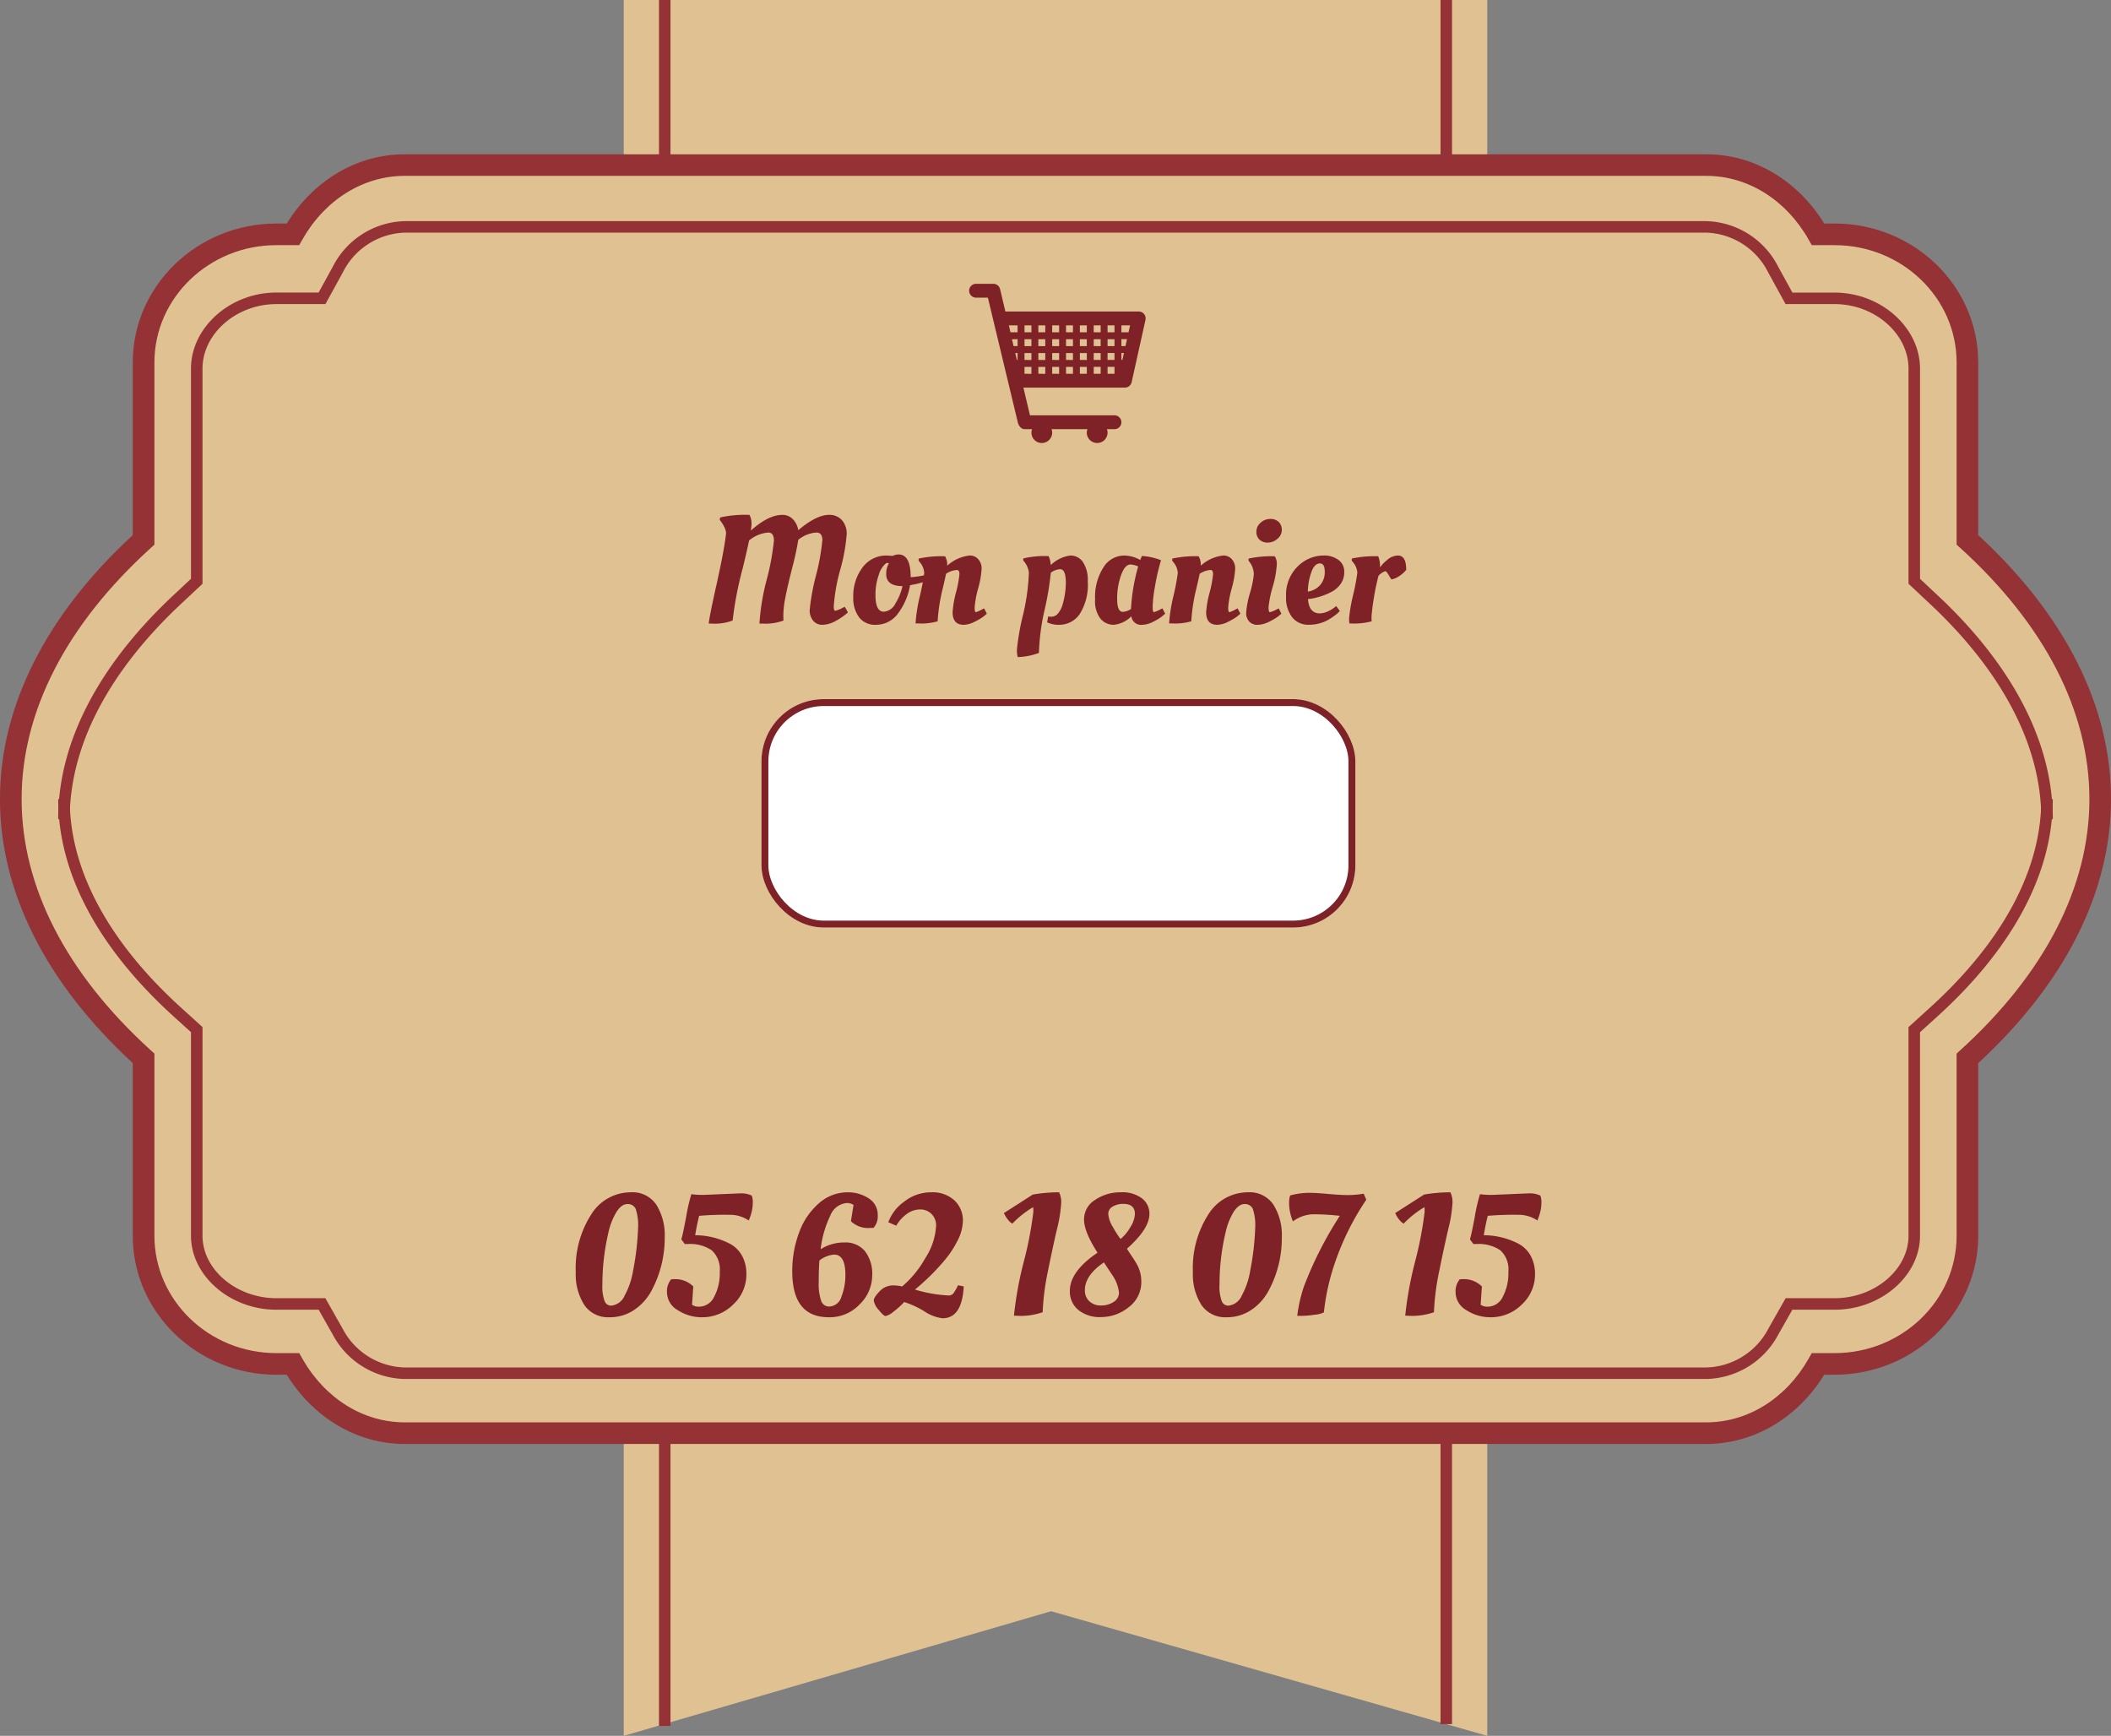 <svg xmlns="http://www.w3.org/2000/svg" width="304.957" height="250.77" viewBox="0 0 304.957 250.77">
  <rect x="0" y="0" width="304.957" height="250.77" fill="#808080" stroke="none"/>
  <g id="fond_panier" transform="translate(-4 -206)">
    <g id="Groupe_73" data-name="Groupe 73" transform="translate(-533 -212)">
      <g id="Groupe_72" data-name="Groupe 72" transform="translate(537 418)">
        <g id="Groupe_65" data-name="Groupe 65" transform="translate(90.107 0)">
          <path id="Tracé_388" data-name="Tracé 388" d="M645.124,0v250.77l61.733-18,63.011,18V0Z" transform="translate(-645.124 0.001)" fill="#e0c292"/>
        </g>
        <g id="Groupe_66" data-name="Groupe 66" transform="translate(208.099 0)">
          <rect id="Rectangle_28" data-name="Rectangle 28" width="1.662" height="249.081" fill="#943235"/>
        </g>
        <g id="Groupe_67" data-name="Groupe 67" transform="translate(95.197 0)">
          <rect id="Rectangle_29" data-name="Rectangle 29" width="1.662" height="249.341" fill="#943235"/>
        </g>
        <g id="Groupe_68" data-name="Groupe 68" transform="translate(1.562 23.848)">
          <path id="Tracé_389" data-name="Tracé 389" d="M435.024,148.183c0,13.6,6.972,26.375,19.184,37.452v25.634c0,10.218,8.589,18.507,19.184,18.507h2.385c3.409,6.009,9.364,10,16.159,10H679.944c6.8,0,12.751-4,16.16-10h2.385c10.6,0,19.184-8.288,19.184-18.507V185.635c12.213-11.077,19.184-23.848,19.184-37.452s-6.972-26.375-19.184-37.452V85.1c0-10.22-8.589-18.506-19.184-18.506H696.1c-3.409-6.011-9.364-10.007-16.16-10.007H491.938c-6.795,0-12.751,4-16.159,10.007h-2.385c-10.6,0-19.184,8.286-19.184,18.506v25.632c-12.213,11.077-19.184,23.851-19.184,37.452" transform="translate(-435.024 -56.586)" fill="#e0c292"/>
        </g>
        <g id="Groupe_69" data-name="Groupe 69" transform="translate(0 22.287)">
          <path id="Tracé_390" data-name="Tracé 390" d="M677.8,239.2H489.793c-6.851,0-13.163-3.722-17.049-10h-1.5c-11.44,0-20.746-9-20.746-20.068V184.179c-12.553-11.575-19.184-24.751-19.184-38.14s6.631-26.565,19.184-38.14V82.956c0-11.065,9.307-20.068,20.746-20.068h1.5c3.885-6.283,10.2-10.006,17.049-10.006H677.8c6.853,0,13.164,3.723,17.049,10.006h1.5c11.439,0,20.746,9,20.746,20.068V107.9c12.553,11.575,19.184,24.751,19.184,38.14s-6.631,26.565-19.184,38.14v24.946c0,11.066-9.307,20.068-20.746,20.068h-1.5C690.963,235.475,684.652,239.2,677.8,239.2ZM471.249,66.011c-9.717,0-17.623,7.6-17.623,16.944v26.324l-.512.465c-12.215,11.08-18.672,23.63-18.672,36.295s6.457,25.216,18.672,36.3l.512.465v26.326c0,9.344,7.906,16.945,17.623,16.945h3.295l.449.791c3.273,5.769,8.806,9.213,14.8,9.213H677.8c6,0,11.529-3.444,14.8-9.213l.448-.791h3.3c9.717,0,17.623-7.6,17.623-16.945V182.8l.512-.464c12.215-11.08,18.672-23.631,18.672-36.3s-6.457-25.215-18.672-36.295l-.512-.465V82.956c0-9.343-7.906-16.944-17.623-16.944h-3.3l-.449-.791C689.329,59.449,683.8,56,677.8,56H489.793c-6,0-11.529,3.445-14.8,9.215l-.448.791Z" transform="translate(-431.318 -52.881)" fill="#943235"/>
        </g>
        <g id="Groupe_70" data-name="Groupe 70" transform="translate(8.404 115.445)">
          <path id="Tracé_391" data-name="Tracé 391" d="M689.336,357.7H501.33a12.047,12.047,0,0,1-10.418-6.436l-2.025-3.568h-6.1c-6.691,0-12.343-4.893-12.343-10.684V307.6l-2.591-2.351c-7.57-6.867-16.593-17.875-16.593-31.326h1.665c0,12.84,8.726,23.452,16.046,30.093l3.138,2.847v30.147c0,4.89,4.89,9.02,10.678,9.02h7.071l2.5,4.412a10.405,10.405,0,0,0,8.97,5.593H689.336a10.406,10.406,0,0,0,8.971-5.593l2.5-4.412h7.072c5.788,0,10.678-4.13,10.678-9.02V306.867l3.137-2.847c7.321-6.642,16.048-17.253,16.048-30.093h1.664c0,13.449-9.023,24.458-16.593,31.326l-2.591,2.351v29.409c0,5.791-5.652,10.684-12.343,10.684h-6.1l-2.024,3.569A12.048,12.048,0,0,1,689.336,357.7Z" transform="translate(-451.258 -273.927)" fill="#943235"/>
        </g>
        <g id="Groupe_71" data-name="Groupe 71" transform="translate(8.404 31.944)">
          <path id="Tracé_392" data-name="Tracé 392" d="M739.408,162.193h-1.664c0-13.262-8.732-24.218-16.056-31.072l-3.128-2.927V97.115c0-5.058-4.89-9.33-10.678-9.33H700.8l-2.5-4.55a10.374,10.374,0,0,0-8.965-5.773H501.33a10.373,10.373,0,0,0-8.965,5.773l-2.5,4.55h-7.079c-5.788,0-10.678,4.273-10.678,9.33v31.078l-3.128,2.927c-7.325,6.855-16.057,17.811-16.057,31.072h-1.665c0-13.859,9.018-25.208,16.584-32.288l2.6-2.434V97.115c0-5.96,5.652-11,12.343-11h6.094l2.027-3.687A12.01,12.01,0,0,1,501.33,75.8H689.336a12.01,12.01,0,0,1,10.424,6.636l2.027,3.687h6.094c6.691,0,12.343,5.035,12.343,11v30.356l2.6,2.434C730.391,136.985,739.408,148.334,739.408,162.193Z" transform="translate(-451.258 -75.797)" fill="#943235"/>
        </g>
      </g>
    </g>
    <path id="Tracé_895" data-name="Tracé 895" d="M-55.975-11.3A16.046,16.046,0,0,1-57.85-3.6,7.691,7.691,0,0,1-60.362-.775,6.251,6.251,0,0,1-63.95.3,4.134,4.134,0,0,1-67.6-1.488a8.236,8.236,0,0,1-1.225-4.738A14.3,14.3,0,0,1-66.6-14.538a6.712,6.712,0,0,1,5.725-3.212,4.127,4.127,0,0,1,3.7,1.812A8.244,8.244,0,0,1-55.975-11.3Zm-7.75,9.925a2.363,2.363,0,0,0,1.963-1.462A11.049,11.049,0,0,0-60.55-6.4a38.853,38.853,0,0,0,.725-6.162,7.491,7.491,0,0,0-.338-2.775,1.215,1.215,0,0,0-1.2-.712q-.863,0-1.6,1.175a9.841,9.841,0,0,0-1.163,3.025,32.52,32.52,0,0,0-.85,7.4,6.1,6.1,0,0,0,.325,2.438A1.009,1.009,0,0,0-63.725-1.375Zm13.35-16L-45-17.6a3.554,3.554,0,0,1,1.6.325,2.544,2.544,0,0,1,.15.975,6.08,6.08,0,0,1-.45,2.275l-.125.35A4.877,4.877,0,0,0-46.7-14.5a42.112,42.112,0,0,0-4.3.15q-.3,1.15-.575,2.8a10.96,10.96,0,0,1,5.05,1.25A4.3,4.3,0,0,1-44.8-8.575,5.425,5.425,0,0,1-44.175-5.9a5.878,5.878,0,0,1-1.9,4.35A6.263,6.263,0,0,1-50.6.3,6.3,6.3,0,0,1-54.075-.713,3.016,3.016,0,0,1-55.65-3.325a2.686,2.686,0,0,1,.6-1.85,2.751,2.751,0,0,1,.425-.025A3.649,3.649,0,0,1-51.85-4.15l-.175,2.65A1.771,1.771,0,0,0-51-1.225,2.435,2.435,0,0,0-48.837-2.65a7.22,7.22,0,0,0,.813-3.613,3.736,3.736,0,0,0-1.15-3.1,5.531,5.531,0,0,0-3.475-.913h-.425l-.5-.675q.25-.85.7-3.275a24.585,24.585,0,0,1,.75-3.25A13.058,13.058,0,0,0-50.375-17.375ZM-29.65-16.2a2.8,2.8,0,0,0-2.412,1.838A15.093,15.093,0,0,0-33.45-9.525,6.267,6.267,0,0,1-30-10.5a3.616,3.616,0,0,1,2.962,1.262A5.4,5.4,0,0,1-26-5.713a5.856,5.856,0,0,1-1.8,4.138A5.951,5.951,0,0,1-32.275.3Q-37.55.3-37.55-6.3A15.706,15.706,0,0,1-36.537-12a10.111,10.111,0,0,1,2.863-4.187A6.236,6.236,0,0,1-29.55-17.75a5.421,5.421,0,0,1,3.025.862A2.79,2.79,0,0,1-25.2-14.4a2.461,2.461,0,0,1-.6,1.775,4.685,4.685,0,0,1-.55.025,3.532,3.532,0,0,1-2.725-.975l.375-2.35A1.635,1.635,0,0,0-29.65-16.2ZM-31.5-8.75a3.933,3.933,0,0,0-2.125.85q-.1,1.225-.1,3.113a7.543,7.543,0,0,0,.35,2.713A1.2,1.2,0,0,0-32.2-1.25a1.889,1.889,0,0,0,1.75-1.425,8.415,8.415,0,0,0,.575-3.175Q-29.875-8.75-31.5-8.75ZM-15.85.45A6.094,6.094,0,0,1-18.475-.562a13.487,13.487,0,0,0-2.9-1.338A11.455,11.455,0,0,1-23.012-.437a2.6,2.6,0,0,1-1.062.563q-.275,0-.988-.888a2.613,2.613,0,0,1-.712-1.35q0-.462.837-1.325A2.624,2.624,0,0,1-23-4.3a5.873,5.873,0,0,1,1.325.15A14.755,14.755,0,0,0-18.35-8.212a9.5,9.5,0,0,0,1.575-4.663,2.307,2.307,0,0,0-.675-1.762,2.3,2.3,0,0,0-1.638-.637,3.28,3.28,0,0,0-1.875.625,5.332,5.332,0,0,0-1.562,1.725l-1.15-.5a6.252,6.252,0,0,1,2.262-2.95,6.226,6.226,0,0,1,3.925-1.375,4.647,4.647,0,0,1,3.375,1.175,3.937,3.937,0,0,1,1.212,2.95,6.423,6.423,0,0,1-.737,2.787A14.2,14.2,0,0,1-15.525-7.95a32.123,32.123,0,0,1-4.3,4.25A19.914,19.914,0,0,0-15-2.85a.873.873,0,0,0,.7-.263,7.212,7.212,0,0,0,.7-1.213l.825.175Q-13.025.45-15.85.45ZM-5.275.075h-.25A52.52,52.52,0,0,1-4.1-7.738,53.088,53.088,0,0,0-2.725-14.9a5.369,5.369,0,0,0-.025-.7,13.728,13.728,0,0,0-3,2.375,1.952,1.952,0,0,1-.613-.537,3.964,3.964,0,0,1-.463-.687l-.15-.3L-2.8-17.425A21.923,21.923,0,0,1,1-17.75a3.2,3.2,0,0,1,.3,1.587,20.027,20.027,0,0,1-.625,3.8Q.05-9.65-.625-6.312a35.41,35.41,0,0,0-.75,5.887A9.572,9.572,0,0,1-5.275.075Zm18.15-4.95A4.5,4.5,0,0,1,11.05-1.15,6.306,6.306,0,0,1,7.088.275,4.9,4.9,0,0,1,3.75-.775,3.451,3.451,0,0,1,2.55-3.5q0-2.825,4-5.525Q4.6-12.05,4.6-13.812a3.3,3.3,0,0,1,1.613-2.85A6.419,6.419,0,0,1,9.888-17.75a4.671,4.671,0,0,1,3.113.9,2.792,2.792,0,0,1,1.05,2.2q0,2.175-3.25,5.05.175.3.65,1t.725,1.15A5.025,5.025,0,0,1,12.875-4.875Zm-8.15,1.25A2.1,2.1,0,0,0,5.375-2a2.39,2.39,0,0,0,1.688.6,3.21,3.21,0,0,0,1.813-.513A1.566,1.566,0,0,0,9.65-3.275,5.614,5.614,0,0,0,8.575-5.95q-.375-.575-1.1-1.675Q4.725-5.75,4.725-3.625Zm7.225-11q0-1.45-1.675-1.45a2.906,2.906,0,0,0-1.538.387A1.2,1.2,0,0,0,8.1-14.613a4.175,4.175,0,0,0,.662,1.862A14.763,14.763,0,0,0,9.875-11a6.273,6.273,0,0,0,1.413-1.712A3.916,3.916,0,0,0,11.95-14.625ZM33.175-11.3A16.046,16.046,0,0,1,31.3-3.6,7.691,7.691,0,0,1,28.788-.775,6.251,6.251,0,0,1,25.2.3a4.134,4.134,0,0,1-3.65-1.788,8.236,8.236,0,0,1-1.225-4.738,14.3,14.3,0,0,1,2.225-8.313,6.712,6.712,0,0,1,5.725-3.212,4.127,4.127,0,0,1,3.7,1.812A8.244,8.244,0,0,1,33.175-11.3Zm-7.75,9.925a2.363,2.363,0,0,0,1.963-1.462A11.049,11.049,0,0,0,28.6-6.4a38.854,38.854,0,0,0,.725-6.162,7.491,7.491,0,0,0-.338-2.775,1.215,1.215,0,0,0-1.2-.712q-.863,0-1.6,1.175a9.841,9.841,0,0,0-1.163,3.025,32.52,32.52,0,0,0-.85,7.4A6.1,6.1,0,0,0,24.5-2.013,1.009,1.009,0,0,0,25.425-1.375Zm12.15-13.2a5.224,5.224,0,0,0-2.8,1.025,6.868,6.868,0,0,1-.55-2.75,3.149,3.149,0,0,1,.15-1A11.018,11.018,0,0,1,37-17.675q1.125,0,2.912.163t2.825.163A14.112,14.112,0,0,0,45-17.55l.375.875a38.026,38.026,0,0,0-4.237,8.288A32.688,32.688,0,0,0,39.25-.4a3.784,3.784,0,0,1-1.338.337A13.906,13.906,0,0,1,35.925.1H35.4a21.175,21.175,0,0,1,.95-4.2,54.268,54.268,0,0,1,5.2-10.25A34.228,34.228,0,0,0,37.575-14.575ZM51.25.075H51a52.519,52.519,0,0,1,1.425-7.813A53.087,53.087,0,0,0,53.8-14.9a5.37,5.37,0,0,0-.025-.7,13.728,13.728,0,0,0-3,2.375,1.952,1.952,0,0,1-.613-.537,3.964,3.964,0,0,1-.462-.687l-.15-.3,4.175-2.675a21.923,21.923,0,0,1,3.8-.325,3.2,3.2,0,0,1,.3,1.587,20.027,20.027,0,0,1-.625,3.8q-.625,2.713-1.3,6.05a35.41,35.41,0,0,0-.75,5.887A9.572,9.572,0,0,1,51.25.075Zm12.3-17.45,5.375-.225a3.554,3.554,0,0,1,1.6.325,2.544,2.544,0,0,1,.15.975,6.08,6.08,0,0,1-.45,2.275l-.125.35a4.877,4.877,0,0,0-2.875-.825,42.112,42.112,0,0,0-4.3.15q-.3,1.15-.575,2.8A10.96,10.96,0,0,1,67.4-10.3a4.3,4.3,0,0,1,1.725,1.725A5.425,5.425,0,0,1,69.75-5.9a5.878,5.878,0,0,1-1.9,4.35A6.263,6.263,0,0,1,63.325.3,6.3,6.3,0,0,1,59.85-.713a3.016,3.016,0,0,1-1.575-2.613,2.686,2.686,0,0,1,.6-1.85A2.751,2.751,0,0,1,59.3-5.2a3.649,3.649,0,0,1,2.775,1.05L61.9-1.5a1.771,1.771,0,0,0,1.025.275A2.435,2.435,0,0,0,65.088-2.65,7.221,7.221,0,0,0,65.9-6.263a3.736,3.736,0,0,0-1.15-3.1,5.531,5.531,0,0,0-3.475-.913H60.85l-.5-.675q.25-.85.7-3.275a24.585,24.585,0,0,1,.75-3.25A13.058,13.058,0,0,0,63.55-17.375Z" transform="translate(156 396)" fill="#7e2228"/>
    <path id="Tracé_894" data-name="Tracé 894" d="M-83.193.264a1.677,1.677,0,0,1-1.331-.583A2.334,2.334,0,0,1-85.03-1.9a32.3,32.3,0,0,1,.913-4.983,31.436,31.436,0,0,0,.913-5.082q0-1.1-.858-1.1a4.543,4.543,0,0,0-2.618,1.056,42.057,42.057,0,0,1-.9,4.147q-.748,2.959-1,4.378A13.434,13.434,0,0,0-88.836-1.3q0,.77.022.946a7.382,7.382,0,0,1-3.058.44h-.418A32.447,32.447,0,0,1-91.256-6.2,35.969,35.969,0,0,0-90.2-11.9q0-1.166-.814-1.166a4.989,4.989,0,0,0-2.772,1.144q-.242,1.21-.9,3.938A51.522,51.522,0,0,0-96.162-.352,7.307,7.307,0,0,1-99.2.088h-.418q.088-.99,1.166-5.819t1.342-7.227a2.078,2.078,0,0,0-.231-.847,4.144,4.144,0,0,0-.473-.8l-.22-.308.066-.33a16.53,16.53,0,0,1,4.246-.374,2.8,2.8,0,0,1,.286,1.342q0,.176-.088.924,2.53-2.266,4.532-2.266A2.063,2.063,0,0,1-87.472-15,2.929,2.929,0,0,1-86.68-13.4q2.618-2.222,4.444-2.222a2.42,2.42,0,0,1,1.848.748,2.93,2.93,0,0,1,.7,2.09,26.382,26.382,0,0,1-.935,5.115A26.078,26.078,0,0,0-81.554-2.4q0,.638.22.638a4.022,4.022,0,0,0,1.078-.44l.308-.132.44.814a9.536,9.536,0,0,1-1.9,1.3A3.978,3.978,0,0,1-83.193.264ZM-95.568-8.58a.245.245,0,0,0-.022.11ZM-75.5.264A2.88,2.88,0,0,1-77.88-.8a4.639,4.639,0,0,1-.858-2.981,6.843,6.843,0,0,1,1.309-4.2,4.259,4.259,0,0,1,3.619-1.76l.792.044a1.759,1.759,0,0,1,.836-.2q1.738,0,1.738,3.278a11.344,11.344,0,0,0,1.826-.242l.352-.088.132.858a10.209,10.209,0,0,1-1.958.55l-.44.088a9.379,9.379,0,0,1-1.694,4.015A3.924,3.924,0,0,1-75.5.264Zm1.188-1.892a2.045,2.045,0,0,0,1.661-1.188,7.905,7.905,0,0,0,1.023-2.508q-2.354,0-2.354-1.76A3.1,3.1,0,0,1-73.7-8.4l.11-.22a.49.49,0,0,0-.22-.044.36.36,0,0,0-.2.044,3.34,3.34,0,0,0-1.034,1.65A8.466,8.466,0,0,0-75.526-4Q-75.526-1.628-74.316-1.628ZM-69.322.066h-.418a23.4,23.4,0,0,1,.627-3.96,33.164,33.164,0,0,0,.627-3.322,2.6,2.6,0,0,0-.616-1.54l-.2-.264.022-.286a15.656,15.656,0,0,1,3.806-.33,2.446,2.446,0,0,1,.308,1.364A5.761,5.761,0,0,1-61.93-9.746a1.584,1.584,0,0,1,1.265.55,2.034,2.034,0,0,1,.473,1.375A13.852,13.852,0,0,1-60.7-4.972,14.119,14.119,0,0,0-61.2-2.255q0,.693.176.693A4.057,4.057,0,0,0-60.1-1.98l.264-.132.4.77q-.2.176-.528.44a7.871,7.871,0,0,1-1.221.715,3.6,3.6,0,0,1-1.595.451q-1.606,0-1.606-1.826A14.84,14.84,0,0,1-63.9-4.4,15.546,15.546,0,0,0-63.4-7.062q0-.594-.374-.594a3.23,3.23,0,0,0-1.562.55q-.066.374-.44,1.98a26.244,26.244,0,0,0-.77,4.884A8.456,8.456,0,0,1-69.322.066Zm14.344,4.862a3.784,3.784,0,0,1-.11-1.166,34.72,34.72,0,0,1,.858-4.851,30.963,30.963,0,0,0,.858-6.083,2.313,2.313,0,0,0-.2-.891,2.922,2.922,0,0,0-.418-.737l-.2-.242.022-.286a13.7,13.7,0,0,1,3.652-.33,3.437,3.437,0,0,1,.308,1.3,4.946,4.946,0,0,1,2.827-1.386,2.159,2.159,0,0,1,1.826.946,4.656,4.656,0,0,1,.693,2.772,7.878,7.878,0,0,1-1.166,4.741A3.549,3.549,0,0,1-48.972.264,3.922,3.922,0,0,1-50.512,0l-.22-.088.154-.858a2.148,2.148,0,0,0,.462.044,1.264,1.264,0,0,0,1-.528,3.582,3.582,0,0,0,.649-1.342,11.607,11.607,0,0,0,.44-3.014q0-1.98-.814-1.98A2.422,2.422,0,0,0-50.2-7.26a42.5,42.5,0,0,1-.9,5.39,31.526,31.526,0,0,0-.814,6.2A9.733,9.733,0,0,1-54.978,4.928ZM-37.29-9.108a3.449,3.449,0,0,0,.242-.572,8.858,8.858,0,0,1,2.772.616,30.537,30.537,0,0,0-.88,3.817,20.006,20.006,0,0,0-.33,2.838q0,.847.176.847a4.541,4.541,0,0,0,.968-.418l.264-.132.4.77q-.2.176-.517.44a7.378,7.378,0,0,1-1.2.715,3.539,3.539,0,0,1-1.584.451A1.41,1.41,0,0,1-38.566-.968,4.084,4.084,0,0,1-41.107.264a2.462,2.462,0,0,1-1.914-.88A4.1,4.1,0,0,1-43.8-3.388a7.909,7.909,0,0,1,1.21-4.653,3.523,3.523,0,0,1,2.926-1.7A4.815,4.815,0,0,1-37.29-9.108Zm-2.508,7.5a2.283,2.283,0,0,0,1.188-.418,26.741,26.741,0,0,1,1.034-6.138A2.929,2.929,0,0,0-38.7-8.448q-.792,0-1.353,1.551a9.994,9.994,0,0,0-.561,3.421Q-40.612-1.606-39.8-1.606ZM-32.692.066h-.418a23.4,23.4,0,0,1,.627-3.96,33.164,33.164,0,0,0,.627-3.322,2.6,2.6,0,0,0-.616-1.54l-.2-.264.022-.286a15.656,15.656,0,0,1,3.806-.33,2.446,2.446,0,0,1,.308,1.364A5.761,5.761,0,0,1-25.3-9.746a1.584,1.584,0,0,1,1.265.55,2.034,2.034,0,0,1,.473,1.375,13.852,13.852,0,0,1-.506,2.849,14.119,14.119,0,0,0-.506,2.717q0,.693.176.693a4.057,4.057,0,0,0,.924-.418l.264-.132.4.77q-.2.176-.528.44a7.871,7.871,0,0,1-1.221.715,3.6,3.6,0,0,1-1.595.451q-1.606,0-1.606-1.826a14.841,14.841,0,0,1,.5-2.838,15.546,15.546,0,0,0,.5-2.662q0-.594-.374-.594a3.23,3.23,0,0,0-1.562.55q-.066.374-.44,1.98a26.244,26.244,0,0,0-.77,4.884A8.456,8.456,0,0,1-32.692.066Zm15.136-8.448A14.713,14.713,0,0,1-18.15-5.2a15.316,15.316,0,0,0-.594,2.948q0,.693.2.693a5.067,5.067,0,0,0,1.012-.418l.264-.132.374.77q-.2.176-.528.44a7.763,7.763,0,0,1-1.232.715,3.771,3.771,0,0,1-1.672.451,1.572,1.572,0,0,1-1.21-.473,1.8,1.8,0,0,1-.44-1.276,13.291,13.291,0,0,1,.55-2.86,13.867,13.867,0,0,0,.55-2.673,2.969,2.969,0,0,0-.572-1.738l-.2-.264.022-.286a15.366,15.366,0,0,1,3.784-.33A1.988,1.988,0,0,1-17.556-8.382Zm-2.508-3.663A1.539,1.539,0,0,1-20.5-13.2a1.679,1.679,0,0,1,.6-1.276,2.015,2.015,0,0,1,1.4-.55,1.666,1.666,0,0,1,1.232.44,1.562,1.562,0,0,1,.44,1.155,1.646,1.646,0,0,1-.627,1.265,2.067,2.067,0,0,1-1.4.55A1.659,1.659,0,0,1-20.064-12.045Zm3.85,8.239a5.741,5.741,0,0,1,1.661-4.345A5.3,5.3,0,0,1-10.78-9.746a3.418,3.418,0,0,1,2.134.638A2.036,2.036,0,0,1-7.81-7.4,2.924,2.924,0,0,1-8.349-5.61,3.757,3.757,0,0,1-9.658-4.488a9.977,9.977,0,0,1-2.86.968l-.528.066q.154,2.068,1.694,2.068A2.769,2.769,0,0,0-10.23-1.65a4.29,4.29,0,0,0,.924-.528l.33-.264.528.7a3.572,3.572,0,0,1-.7.638,9.649,9.649,0,0,1-.99.66,5.688,5.688,0,0,1-2.794.7,2.93,2.93,0,0,1-2.4-1.078A4.6,4.6,0,0,1-16.214-3.806Zm3.146-.726a2.981,2.981,0,0,0,1.782-.946,2.818,2.818,0,0,0,.66-1.936q0-1.188-.7-1.188-.836,0-1.287,1.419A8.781,8.781,0,0,0-13.068-4.532Zm6.16,4.6h-.154a4.358,4.358,0,0,1-.044-.8,24.324,24.324,0,0,1,.594-3.377A29.907,29.907,0,0,0-5.918-7.26a2.556,2.556,0,0,0-.616-1.5l-.2-.264.022-.286A15.656,15.656,0,0,1-2.9-9.636,3.928,3.928,0,0,1-2.64-8.03,5.219,5.219,0,0,1-1.628-9.086a2.421,2.421,0,0,1,1.584-.66q1.188,0,1.188,2.068-.11.132-.3.341A4.324,4.324,0,0,1,.1-6.754,2.816,2.816,0,0,1-.99-6.292a5.078,5.078,0,0,1-.374-.594q-.352-.594-.528-.594a2.382,2.382,0,0,0-.968.66,36.41,36.41,0,0,0-1.012,5.9q0,.484.022.682A9.767,9.767,0,0,1-6.908.066Z" transform="translate(206 296)" fill="#7e2228"/>
    <g id="Groupe_63" data-name="Groupe 63" transform="translate(-1326 289)">
      <g id="Rectangle_2" data-name="Rectangle 2" transform="translate(1440 18)" fill="#fff" stroke="#7e2228" stroke-width="1">
        <rect width="85.8" height="33" rx="9" stroke="none"/>
        <rect x="0.5" y="0.5" width="84.8" height="32" rx="8.5" fill="none"/>
      </g>
    </g>
    <g id="glyphicons-203-shopping-cart" transform="translate(134 234)">
      <path id="Tracé_393" data-name="Tracé 393" d="M10,14a1,1,0,0,0,1,1h1.709l4.32,18c.1.5.5,1,.971,1h1.092a1.483,1.483,0,0,0-.092.5,1.5,1.5,0,0,0,3,0,1.483,1.483,0,0,0-.092-.5h5.184a1.483,1.483,0,0,0-.092.5,1.5,1.5,0,0,0,3,0,1.483,1.483,0,0,0-.092-.5H31a1,1,0,0,0,0-2H18.791l-.947-4H32.5a1,1,0,0,0,.977-.783l2-9A1,1,0,0,0,34.5,17H15.238l-.766-3.231A1,1,0,0,0,13.5,13H11A1,1,0,0,0,10,14Zm22,9h.364l-.222,1H32Zm0-2h.809l-.222,1H32Zm0-2h1.254l-.223,1H32Zm-2,6h1v1H30Zm0-2h1v1H30Zm0-2h1v1H30Zm0-2h1v1H30Zm-2,6h1v1H28Zm0-2h1v1H28Zm0-2h1v1H28Zm0-2h1v1H28Zm-2,6h1v1H26Zm0-2h1v1H26Zm0-2h1v1H26Zm0-2h1v1H26Zm-2,6h1v1H24Zm0-2h1v1H24Zm0-2h1v1H24Zm0-2h1v1H24Zm-2,6h1v1H22Zm0-2h1v1H22Zm0-2h1v1H22Zm0-2h1v1H22Zm-2,6h1v1H20Zm0-2h1v1H20Zm0-2h1v1H20Zm0-2h1v1H20Zm-2,6h1v1H18Zm0-2h1v1H18Zm0-2h1v1H18Zm0-2h1v1H18Zm-1.341,4H17v1h-.1Zm-.468-2H17v1h-.578Zm-.445-2H17v1H15.969Z" fill="#7e2228"/>
    </g>
  </g>
</svg>
